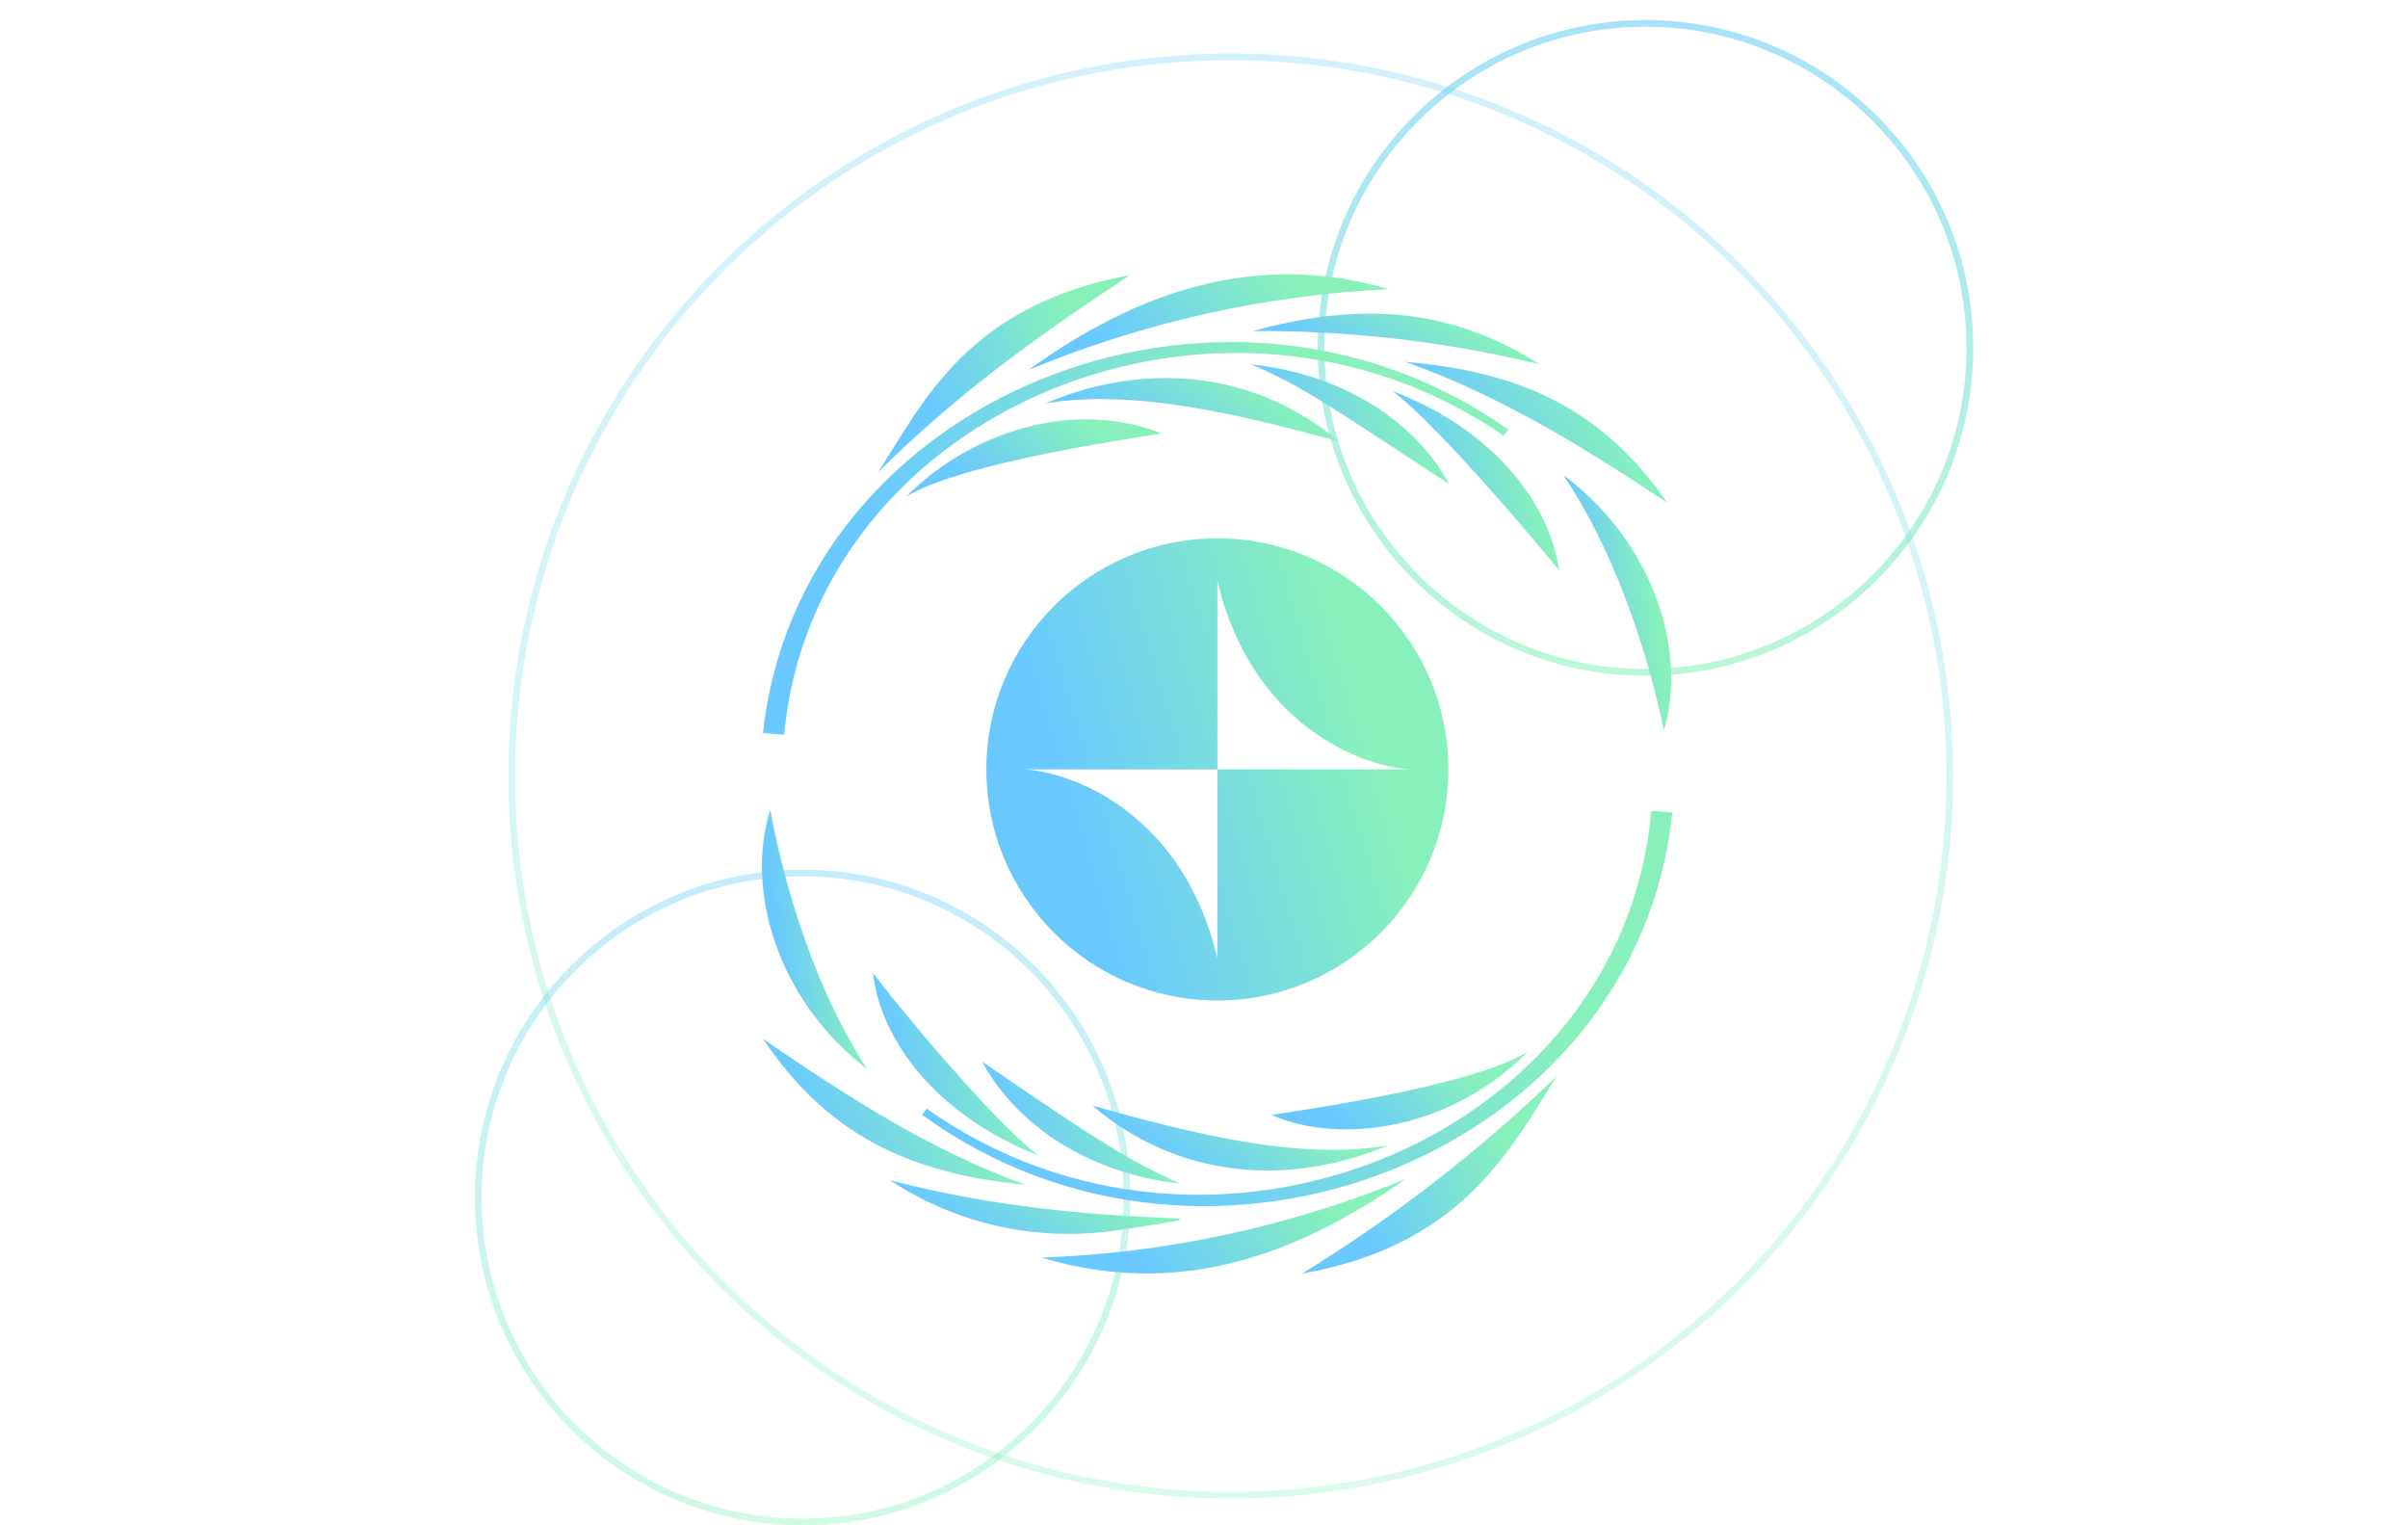 <svg width="360" height="228" viewBox="0 0 360 228" fill="none" xmlns="http://www.w3.org/2000/svg">
<circle opacity="0.3" cx="184" cy="116" r="107.5" stroke="url(#paint0_linear_386_1248)"/>
<circle opacity="0.4" cx="120" cy="179" r="48.5" stroke="url(#paint1_linear_386_1248)"/>
<circle opacity="0.6" cx="246" cy="52" r="48.5" stroke="url(#paint2_linear_386_1248)"/>
<path d="M117.228 109.843L114.074 109.56C119.501 59.256 182.637 33.878 225.523 64.233L224.792 65.129C182.502 36.018 121.743 61.262 117.229 109.843L117.228 109.843Z" fill="url(#paint3_linear_386_1248)"/>
<path d="M248.759 109.179C246.202 96.814 241.074 81.826 233.705 71.006C246.933 80.831 252.36 96.881 248.759 109.179Z" fill="url(#paint4_linear_386_1248)"/>
<path d="M208.197 58.475C215.283 63.786 231.051 82.689 233.092 85.262C231.748 75.47 223.45 64.233 208.197 58.475V58.475Z" fill="url(#paint5_linear_386_1248)"/>
<path d="M216.661 72.366C199.184 60.914 194.687 57.694 187.068 54.475C201.042 55.935 211.732 63.205 216.661 72.366Z" fill="url(#paint6_linear_386_1248)"/>
<path d="M200.212 65.994C186.254 62.194 169.558 57.995 156.263 60.318C170.636 54.16 187.148 55.057 200.212 65.994Z" fill="url(#paint7_linear_386_1248)"/>
<path d="M173.657 64.796C164.463 66.257 143.267 69.543 135.484 74.224C145.443 64.232 160.878 59.684 173.657 64.796V64.796Z" fill="url(#paint8_linear_386_1248)"/>
<path d="M210.055 54.077C227.498 55.57 239.564 61.163 249.256 75.155C236.725 66.823 223.962 58.972 210.055 54.077V54.077Z" fill="url(#paint9_linear_386_1248)"/>
<path d="M230.185 54.458C216.276 45.595 202.568 45.313 187.314 49.478L187.315 49.479C201.755 49.387 216.151 51.059 230.183 54.458L230.185 54.458Z" fill="url(#paint10_linear_386_1248)"/>
<path d="M207.613 43.222C187.83 37.43 170.187 43.487 153.741 55.305C170.866 48.196 189.092 44.108 207.613 43.222Z" fill="url(#paint11_linear_386_1248)"/>
<path d="M168.945 41.114C144.763 45.612 138.125 59.935 131.302 70.541C143.269 58.774 154.405 50.724 168.945 41.114V41.114Z" fill="url(#paint12_linear_386_1248)"/>
<path d="M246.868 121.194L250.005 121.443C244.893 172.111 181.027 198.038 137.828 166.619L138.558 165.723C180.895 195.68 242.621 170.254 246.868 121.193L246.868 121.194Z" fill="url(#paint13_linear_386_1248)"/>
<path d="M115.153 121.046C117.427 133.427 122.273 148.579 129.642 159.8C116.364 149.641 111.335 133.26 115.153 121.046Z" fill="url(#paint14_linear_386_1248)"/>
<path d="M155.22 172.695C148.182 167.367 133.361 149.293 130.506 145.442C131.668 155.516 140.017 166.753 155.22 172.695Z" fill="url(#paint15_linear_386_1248)"/>
<path d="M146.803 158.67C164.628 170.902 169.259 173.74 176.479 176.927C162.92 175.434 152.081 168.346 146.803 158.67Z" fill="url(#paint16_linear_386_1248)"/>
<path d="M163.335 165.277C177.873 169.343 194.321 173.575 207.598 171.186C192.594 177.476 176.064 176.148 163.335 165.277V165.277Z" fill="url(#paint17_linear_386_1248)"/>
<path d="M190.056 166.655C198.952 165.343 221.009 161.858 228.427 157.178C217.24 168.614 200.677 171.302 190.056 166.655V166.655Z" fill="url(#paint18_linear_386_1248)"/>
<path d="M153.293 177.093C135.883 175.434 123.668 169.575 114.092 155.301C126.855 164.032 138.805 171.799 153.293 177.093Z" fill="url(#paint19_linear_386_1248)"/>
<path d="M133.045 176.411C143.054 183.023 155.159 185.689 167.019 183.897C191.216 180.212 164.795 184.727 133.045 176.411V176.411Z" fill="url(#paint20_linear_386_1248)"/>
<path d="M155.667 187.982C175.998 194.039 193.574 187.882 210.171 176.214C192.842 183.33 174.389 187.315 155.667 187.982V187.982Z" fill="url(#paint21_linear_386_1248)"/>
<path d="M194.652 190.371C218.071 186.238 225.407 172.611 232.742 160.844C221.158 172.044 208.386 181.945 194.652 190.371V190.371Z" fill="url(#paint22_linear_386_1248)"/>
<path fill-rule="evenodd" clip-rule="evenodd" d="M216.537 115.009C216.537 134.084 201.074 149.547 181.999 149.547C162.925 149.547 147.462 134.084 147.462 115.009C147.462 95.934 162.925 80.471 181.999 80.471C201.074 80.471 216.537 95.934 216.537 115.009ZM181.998 143.214C176.933 121.801 160.7 115.488 153.217 115.009H181.998V143.214ZM210.782 115.009C203.299 114.53 187.066 108.217 182 86.804V115.009H210.782Z" fill="url(#paint23_linear_386_1248)"/>
<defs>
<linearGradient id="paint0_linear_386_1248" x1="184" y1="8" x2="184" y2="224" gradientUnits="userSpaceOnUse">
<stop stop-color="#6ECFF6"/>
<stop offset="1" stop-color="#89F2BC"/>
</linearGradient>
<linearGradient id="paint1_linear_386_1248" x1="120" y1="130" x2="120" y2="228" gradientUnits="userSpaceOnUse">
<stop stop-color="#6ECFF6"/>
<stop offset="1" stop-color="#89F2BC"/>
</linearGradient>
<linearGradient id="paint2_linear_386_1248" x1="246" y1="3" x2="246" y2="101" gradientUnits="userSpaceOnUse">
<stop stop-color="#6ECFF6"/>
<stop offset="1" stop-color="#89F2BC"/>
</linearGradient>
<linearGradient id="paint3_linear_386_1248" x1="114.074" y1="51.128" x2="173.282" y2="17.597" gradientUnits="userSpaceOnUse">
<stop stop-color="#69C9FF"/>
<stop offset="1" stop-color="#88F1BB"/>
</linearGradient>
<linearGradient id="paint4_linear_386_1248" x1="233.705" y1="71.006" x2="244.853" y2="69.599" gradientUnits="userSpaceOnUse">
<stop stop-color="#69C9FF"/>
<stop offset="1" stop-color="#88F1BB"/>
</linearGradient>
<linearGradient id="paint5_linear_386_1248" x1="208.197" y1="58.475" x2="224.418" y2="53.977" gradientUnits="userSpaceOnUse">
<stop stop-color="#69C9FF"/>
<stop offset="1" stop-color="#88F1BB"/>
</linearGradient>
<linearGradient id="paint6_linear_386_1248" x1="187.068" y1="54.475" x2="203.765" y2="46.234" gradientUnits="userSpaceOnUse">
<stop stop-color="#69C9FF"/>
<stop offset="1" stop-color="#88F1BB"/>
</linearGradient>
<linearGradient id="paint7_linear_386_1248" x1="156.263" y1="56.506" x2="166.86" y2="41.861" gradientUnits="userSpaceOnUse">
<stop stop-color="#69C9FF"/>
<stop offset="1" stop-color="#88F1BB"/>
</linearGradient>
<linearGradient id="paint8_linear_386_1248" x1="135.484" y1="62.681" x2="149.055" y2="49.291" gradientUnits="userSpaceOnUse">
<stop stop-color="#69C9FF"/>
<stop offset="1" stop-color="#88F1BB"/>
</linearGradient>
<linearGradient id="paint9_linear_386_1248" x1="210.055" y1="54.077" x2="231.086" y2="42.407" gradientUnits="userSpaceOnUse">
<stop stop-color="#69C9FF"/>
<stop offset="1" stop-color="#88F1BB"/>
</linearGradient>
<linearGradient id="paint10_linear_386_1248" x1="187.314" y1="46.879" x2="195.131" y2="33.687" gradientUnits="userSpaceOnUse">
<stop stop-color="#69C9FF"/>
<stop offset="1" stop-color="#88F1BB"/>
</linearGradient>
<linearGradient id="paint11_linear_386_1248" x1="153.741" y1="41" x2="170.448" y2="22.228" gradientUnits="userSpaceOnUse">
<stop stop-color="#69C9FF"/>
<stop offset="1" stop-color="#88F1BB"/>
</linearGradient>
<linearGradient id="paint12_linear_386_1248" x1="131.302" y1="41.114" x2="154.356" y2="32.316" gradientUnits="userSpaceOnUse">
<stop stop-color="#69C9FF"/>
<stop offset="1" stop-color="#88F1BB"/>
</linearGradient>
<linearGradient id="paint13_linear_386_1248" x1="137.828" y1="121.193" x2="197.424" y2="87.443" gradientUnits="userSpaceOnUse">
<stop stop-color="#69C9FF"/>
<stop offset="1" stop-color="#88F1BB"/>
</linearGradient>
<linearGradient id="paint14_linear_386_1248" x1="113.911" y1="121.046" x2="124.789" y2="119.728" gradientUnits="userSpaceOnUse">
<stop stop-color="#69C9FF"/>
<stop offset="1" stop-color="#88F1BB"/>
</linearGradient>
<linearGradient id="paint15_linear_386_1248" x1="130.506" y1="145.442" x2="146.664" y2="141.071" gradientUnits="userSpaceOnUse">
<stop stop-color="#69C9FF"/>
<stop offset="1" stop-color="#88F1BB"/>
</linearGradient>
<linearGradient id="paint16_linear_386_1248" x1="146.803" y1="158.67" x2="163.66" y2="150.495" gradientUnits="userSpaceOnUse">
<stop stop-color="#69C9FF"/>
<stop offset="1" stop-color="#88F1BB"/>
</linearGradient>
<linearGradient id="paint17_linear_386_1248" x1="163.335" y1="165.277" x2="174.187" y2="150.469" gradientUnits="userSpaceOnUse">
<stop stop-color="#69C9FF"/>
<stop offset="1" stop-color="#88F1BB"/>
</linearGradient>
<linearGradient id="paint18_linear_386_1248" x1="190.056" y1="157.178" x2="203.743" y2="143.718" gradientUnits="userSpaceOnUse">
<stop stop-color="#69C9FF"/>
<stop offset="1" stop-color="#88F1BB"/>
</linearGradient>
<linearGradient id="paint19_linear_386_1248" x1="114.092" y1="155.301" x2="135.446" y2="143.84" gradientUnits="userSpaceOnUse">
<stop stop-color="#69C9FF"/>
<stop offset="1" stop-color="#88F1BB"/>
</linearGradient>
<linearGradient id="paint20_linear_386_1248" x1="133.045" y1="176.411" x2="141.504" y2="162.773" gradientUnits="userSpaceOnUse">
<stop stop-color="#69C9FF"/>
<stop offset="1" stop-color="#88F1BB"/>
</linearGradient>
<linearGradient id="paint21_linear_386_1248" x1="155.667" y1="176.214" x2="172.127" y2="157.279" gradientUnits="userSpaceOnUse">
<stop stop-color="#69C9FF"/>
<stop offset="1" stop-color="#88F1BB"/>
</linearGradient>
<linearGradient id="paint22_linear_386_1248" x1="194.652" y1="160.844" x2="217.93" y2="151.885" gradientUnits="userSpaceOnUse">
<stop stop-color="#69C9FF"/>
<stop offset="1" stop-color="#88F1BB"/>
</linearGradient>
<linearGradient id="paint23_linear_386_1248" x1="147.462" y1="80.471" x2="191.967" y2="67.193" gradientUnits="userSpaceOnUse">
<stop stop-color="#69C9FF"/>
<stop offset="1" stop-color="#88F1BB"/>
</linearGradient>
</defs>
</svg>
